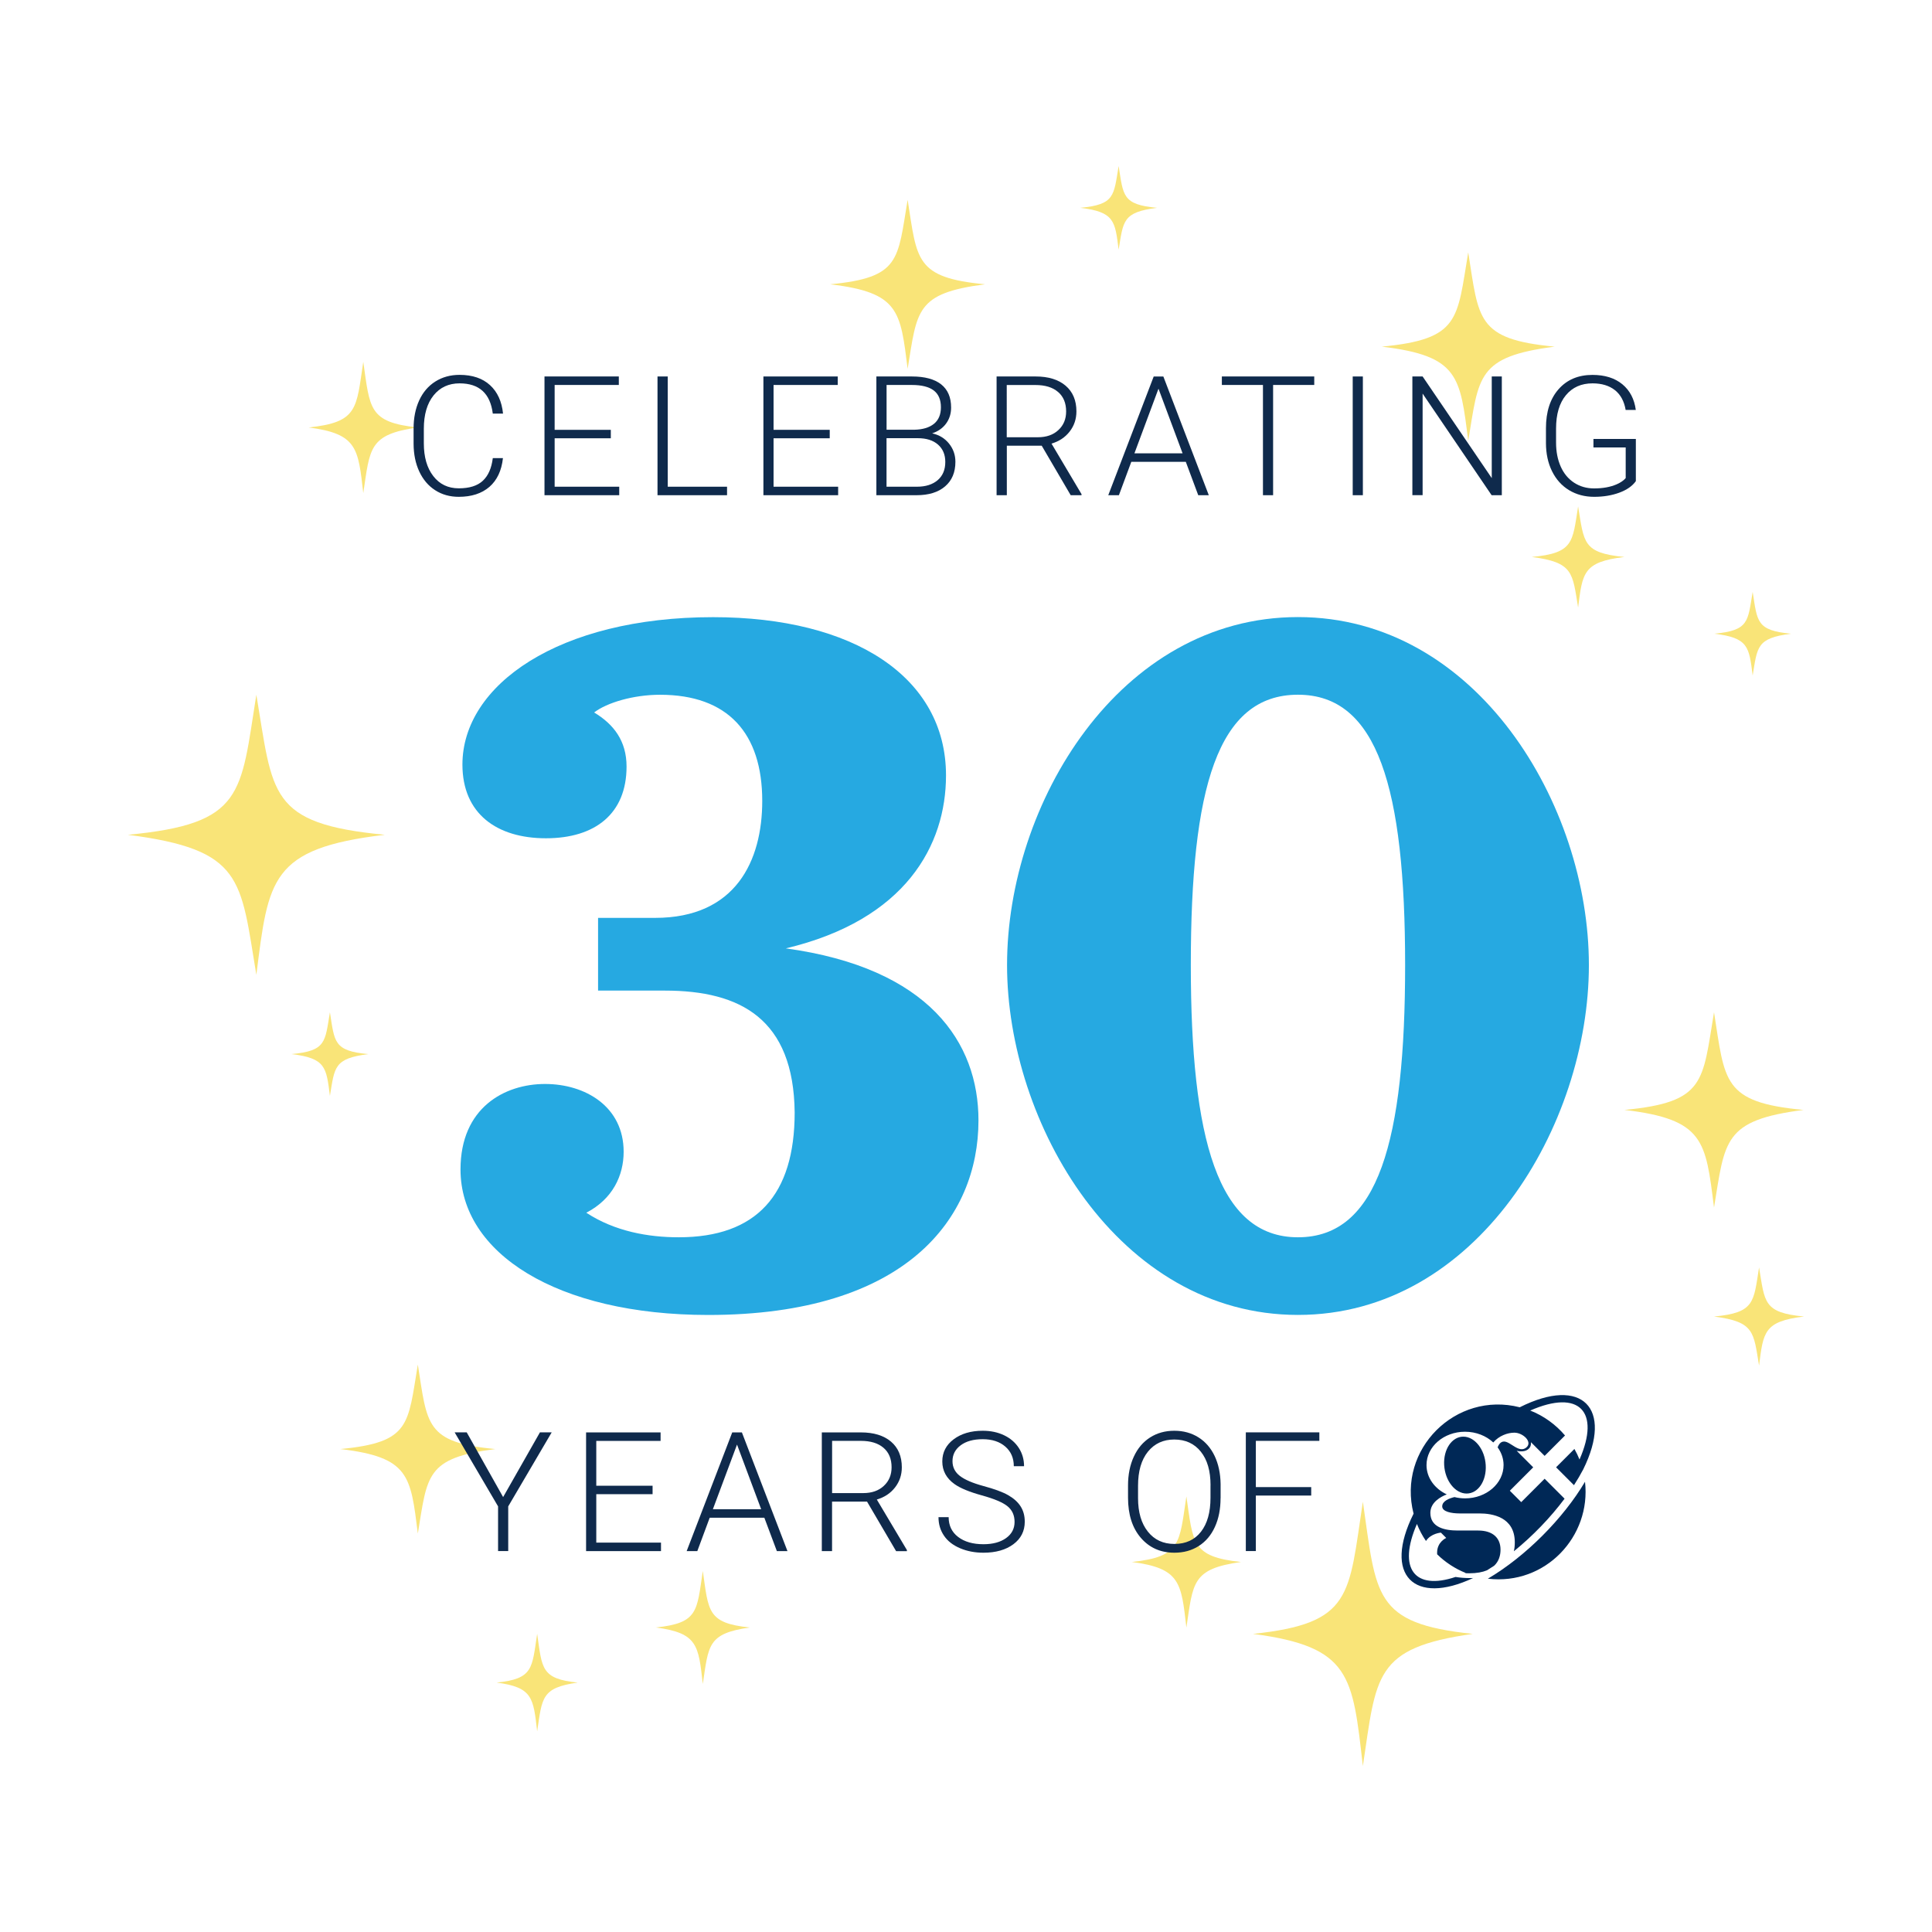 <?xml version="1.0" encoding="UTF-8"?> <!-- Generator: Adobe Illustrator 27.0.0, SVG Export Plug-In . SVG Version: 6.00 Build 0) --> <svg xmlns="http://www.w3.org/2000/svg" xmlns:xlink="http://www.w3.org/1999/xlink" version="1.1" id="Layer_1" x="0px" y="0px" viewBox="0 0 432 432" style="enable-background:new 0 0 432 432;" xml:space="preserve"> <style type="text/css"> .st0{fill:#F9E478;} .st1{fill:#0F2A4C;} .st2{fill:#26A9E1;} .st3{fill:#002856;} </style> <g> <g> <path class="st0" d="M202.95,44.68c-2.26,13.44-1.58,17.39-17.32,18.89c15.47,1.83,15.69,5.98,17.32,18.89 c2.15-12.99,1.72-16.89,17.32-18.89C204.57,62.09,205.08,58.1,202.95,44.68z"></path> <path class="st0" d="M304.74,335.79c-3.2,21.02-2.26,27.2-24.57,29.55c21.93,2.87,22.25,9.34,24.57,29.55 c3.06-20.32,2.46-26.41,24.57-29.55C307.03,363.03,307.79,356.78,304.74,335.79z"></path> <path class="st0" d="M328.3,56.43c-2.52,14.99-1.77,19.4-19.33,21.08c17.25,2.05,17.51,6.67,19.33,21.08 c2.4-14.49,1.94-18.83,19.33-21.08C330.1,75.86,330.69,71.4,328.3,56.43z"></path> <path class="st0" d="M120.11,365.33c-1.18,7.75-0.83,10.04-9.06,10.9c8.08,1.05,8.2,3.45,9.06,10.9c1.13-7.49,0.91-9.74,9.06-10.9 C120.96,375.38,121.23,373.08,120.11,365.33z"></path> <path class="st0" d="M81.23,80.91c-1.58,10.43-1.11,13.51-12.2,14.67c10.88,1.42,11.04,4.64,12.2,14.67 c1.52-10.09,1.22-13.11,12.2-14.67C82.38,94.43,82.74,91.33,81.23,80.91z"></path> <path class="st0" d="M352.87,113.24c-1.28,8.03-0.96,10.42-10.36,11.3c9.33,1.2,9.08,3.53,10.36,11.3 c0.98-7.73,1.11-10.2,10.36-11.3C353.82,123.64,354.22,121.27,352.87,113.24z"></path> <path class="st0" d="M265.28,334.59c-1.58,10.43-1.11,13.51-12.2,14.67c10.88,1.42,11.04,4.64,12.2,14.67 c1.52-10.09,1.22-13.11,12.2-14.67C266.43,348.11,266.79,345.01,265.28,334.59z"></path> <path class="st0" d="M157.15,351.28c-1.36,8.99-0.96,11.63-10.5,12.63c9.38,1.23,9.52,4,10.5,12.64 c1.3-8.69,1.05-11.29,10.5-12.64C158.12,362.93,158.45,360.26,157.15,351.28z"></path> <path class="st0" d="M383.26,226.35c-2.61,15.53-1.84,20.1-20.02,21.83c17.88,2.12,18.13,6.91,20.02,21.83 c2.48-15.01,2.01-19.51,20.02-21.83C385.12,246.49,385.73,241.87,383.26,226.35z"></path> <path class="st0" d="M393.33,283.4c-1.24,7.8-0.94,10.12-10.07,10.98c9.07,1.17,8.82,3.43,10.07,10.98 c0.95-7.51,1.08-9.91,10.07-10.98C394.25,293.51,394.64,291.21,393.33,283.4z"></path> <path class="st0" d="M57.32,155.34c-3.55,22.25-2.67,28.87-28.73,31.32c25.85,3.33,25.16,9.78,28.73,31.32 c2.71-21.41,3.08-28.27,28.73-31.32C59.96,184.18,61.07,177.62,57.32,155.34L57.32,155.34z"></path> <path class="st0" d="M391.9,132.35c-1.12,6.65-0.79,8.61-8.58,9.35c7.66,0.91,7.77,2.96,8.58,9.35c1.07-6.43,0.86-8.36,8.58-9.35 C392.7,140.97,392.96,138.99,391.9,132.35z"></path> <path class="st0" d="M250.13,37.12c-1.12,6.65-0.79,8.61-8.58,9.35c7.66,0.91,7.77,2.96,8.58,9.35c1.07-6.43,0.86-8.36,8.58-9.35 C250.93,45.74,251.19,43.76,250.13,37.12z"></path> <path class="st0" d="M73.77,226.35c-1.12,6.65-0.79,8.61-8.58,9.35c7.66,0.91,7.77,2.96,8.58,9.35c1.07-6.43,0.86-8.36,8.58-9.35 C74.57,234.98,74.83,233,73.77,226.35z"></path> <path class="st0" d="M93.43,305.12c-2.26,13.44-1.58,17.39-17.32,18.89c15.47,1.83,15.69,5.98,17.32,18.89 c2.15-12.99,1.72-16.89,17.32-18.89C95.05,322.54,95.56,318.54,93.43,305.12z"></path> </g> <g> <path class="st1" d="M112.46,102.45c-0.31,2.8-1.32,4.93-3.03,6.42c-1.72,1.48-4,2.22-6.85,2.22c-1.99,0-3.75-0.49-5.28-1.48 c-1.53-0.98-2.71-2.38-3.55-4.18s-1.26-3.87-1.27-6.19V95.8c0-2.36,0.42-4.45,1.25-6.27c0.84-1.82,2.04-3.23,3.61-4.22 s3.37-1.49,5.41-1.49c2.88,0,5.15,0.77,6.82,2.3s2.63,3.65,2.91,6.36h-2.29c-0.57-4.51-3.04-6.76-7.43-6.76 c-2.43,0-4.37,0.9-5.82,2.7c-1.44,1.8-2.17,4.29-2.17,7.46v3.24c0,3.07,0.7,5.51,2.11,7.33c1.41,1.83,3.31,2.74,5.71,2.74 c2.37,0,4.16-0.56,5.37-1.69s1.95-2.81,2.23-5.06H112.46z"></path> <path class="st1" d="M136.58,98h-12.56v10.83h14.44v1.9h-16.71V84.18h16.62v1.9h-14.35v10.03h12.56V98z"></path> <path class="st1" d="M149.31,108.83h13.26v1.9h-15.55V84.18h2.29V108.83z"></path> <path class="st1" d="M185.53,98h-12.56v10.83h14.44v1.9H170.7V84.18h16.62v1.9h-14.35v10.03h12.56V98z"></path> <path class="st1" d="M195.96,110.73V84.18h7.93c2.88,0,5.06,0.59,6.55,1.76c1.49,1.18,2.23,2.9,2.23,5.19 c0,1.38-0.38,2.57-1.13,3.59s-1.79,1.74-3.11,2.18c1.56,0.34,2.82,1.1,3.77,2.28c0.95,1.18,1.43,2.54,1.43,4.08 c0,2.35-0.77,4.18-2.3,5.49c-1.53,1.32-3.66,1.98-6.39,1.98H195.96z M198.23,96.09h6.2c1.89-0.04,3.36-0.48,4.4-1.32 c1.04-0.84,1.56-2.08,1.56-3.7c0-1.7-0.54-2.96-1.61-3.77c-1.08-0.81-2.7-1.22-4.88-1.22h-5.66V96.09z M198.23,97.98v10.85h6.81 c1.94,0,3.48-0.49,4.62-1.46c1.14-0.98,1.71-2.33,1.71-4.07c0-1.64-0.54-2.93-1.63-3.89c-1.09-0.95-2.59-1.43-4.51-1.43H198.23z"></path> <path class="st1" d="M232.93,99.66h-7.8v11.07h-2.29V84.18h8.72c2.87,0,5.1,0.69,6.71,2.06c1.61,1.37,2.42,3.29,2.42,5.75 c0,1.7-0.5,3.2-1.51,4.5c-1.01,1.3-2.36,2.2-4.06,2.7l6.71,11.3v0.24h-2.42L232.93,99.66z M225.12,97.77h6.95 c1.91,0,3.44-0.53,4.59-1.61c1.16-1.07,1.73-2.46,1.73-4.16c0-1.87-0.6-3.33-1.81-4.36c-1.21-1.04-2.9-1.55-5.07-1.55h-6.4V97.77z "></path> <path class="st1" d="M265.15,103.27h-12.19l-2.77,7.46h-2.38l10.16-26.54h2.16l10.16,26.54h-2.36L265.15,103.27z M253.66,101.37 h10.77l-5.39-14.46L253.66,101.37z"></path> <path class="st1" d="M293.87,86.08h-9.2v24.65h-2.27V86.08h-9.19v-1.9h20.66V86.08z"></path> <path class="st1" d="M304.74,110.73h-2.27V84.18h2.27V110.73z"></path> <path class="st1" d="M335.8,110.73h-2.27L318.1,88.01v22.71h-2.29V84.18h2.29l15.46,22.73V84.18h2.25V110.73z"></path> <path class="st1" d="M365.79,107.57c-0.79,1.11-2.02,1.97-3.7,2.59s-3.56,0.93-5.64,0.93c-2.1,0-3.97-0.5-5.61-1.49 c-1.64-1-2.9-2.41-3.8-4.23s-1.35-3.91-1.36-6.27v-3.35c0-3.68,0.94-6.59,2.82-8.72c1.88-2.13,4.41-3.2,7.58-3.2 c2.77,0,4.99,0.7,6.68,2.09c1.68,1.39,2.69,3.31,3.01,5.75h-2.27c-0.33-1.95-1.13-3.43-2.41-4.44c-1.27-1-2.94-1.51-4.99-1.51 c-2.51,0-4.49,0.88-5.96,2.65c-1.46,1.76-2.2,4.25-2.2,7.46v3.14c0,2.02,0.35,3.8,1.04,5.36c0.69,1.55,1.69,2.75,2.99,3.6 c1.3,0.85,2.79,1.28,4.47,1.28c1.96,0,3.63-0.3,5.04-0.91c0.91-0.4,1.59-0.87,2.03-1.4v-6.85h-7.21v-1.9h9.48V107.57z"></path> </g> <g> <path class="st2" d="M102.97,261.5c0-13.85,9.89-19.12,18.9-19.12s17.58,5.05,17.58,15.16c0,5.27-2.42,10.55-8.35,13.63 c6.37,4.17,13.85,5.49,20.66,5.49c17.36,0,25.93-9.45,25.93-27.91c-0.22-20.88-12.09-27.25-29.01-27.25h-14.95v-16.26h12.75 c18.02,0,23.96-12.75,23.96-26.15c0-15.17-7.69-23.74-22.86-23.74c-5.93,0-11.87,1.76-14.73,3.96c4.39,2.64,7.25,6.37,7.25,12.09 c0,10.55-7.03,16.04-18.02,16.04s-18.68-5.49-18.68-16.48c0-17.8,21.54-32.96,56.04-32.96c31.43,0,52.09,13.4,52.09,35.38 c0,15.6-9.01,32.31-35.82,38.68c32.09,4.4,43.08,21.1,43.08,38.46c0,21.76-16.04,43.51-60.44,43.51 C124.51,294.02,102.97,280.18,102.97,261.5z"></path> <path class="st2" d="M290.23,294.02c-40.22,0-65.05-42.86-65.05-78.24c0-36.04,25.06-77.8,65.05-77.8s65.05,41.98,65.05,77.8 C355.28,251.6,330.23,294.02,290.23,294.02z M290.23,276.66c18.02,0,23.96-21.76,23.96-60.88c0-39.56-6.15-60.44-23.96-60.44 c-18.02,0-23.96,20.88-23.96,60.44C266.27,254.46,272.21,276.66,290.23,276.66z"></path> </g> <g> <g> <path class="st1" d="M112.5,334.75l8.23-14.47h2.63l-9.72,16.55v9.99h-2.27v-9.99l-9.71-16.55h2.7L112.5,334.75z"></path> <path class="st1" d="M145.92,334.1h-12.59v10.83h14.47v1.9h-16.75v-26.54h16.66v1.9h-14.38v10.03h12.59V334.1z"></path> <path class="st1" d="M170.91,339.37h-12.22l-2.77,7.46h-2.38l10.19-26.54h2.16l10.19,26.54h-2.37L170.91,339.37z M159.4,337.47 h10.8l-5.4-14.46L159.4,337.47z"></path> <path class="st1" d="M193.87,335.76h-7.82v11.07h-2.29v-26.54h8.74c2.87,0,5.11,0.69,6.73,2.06c1.61,1.37,2.42,3.29,2.42,5.75 c0,1.7-0.51,3.2-1.52,4.5c-1.01,1.3-2.37,2.2-4.07,2.7l6.73,11.3v0.24h-2.42L193.87,335.76z M186.05,333.86h6.97 c1.91,0,3.44-0.53,4.6-1.61c1.16-1.07,1.74-2.46,1.74-4.16c0-1.87-0.6-3.33-1.81-4.36c-1.21-1.04-2.9-1.55-5.08-1.55h-6.41 V333.86z"></path> <path class="st1" d="M226.86,340.3c0-1.47-0.52-2.63-1.57-3.49c-1.05-0.86-2.96-1.67-5.75-2.44s-4.82-1.61-6.1-2.52 c-1.82-1.29-2.74-2.98-2.74-5.07c0-2.03,0.85-3.68,2.54-4.95c1.69-1.27,3.86-1.91,6.5-1.91c1.79,0,3.39,0.34,4.8,1.02 c1.41,0.68,2.5,1.63,3.28,2.84c0.78,1.22,1.16,2.57,1.16,4.07h-2.29c0-1.82-0.63-3.28-1.89-4.38s-2.95-1.66-5.07-1.66 c-2.06,0-3.7,0.45-4.92,1.36c-1.22,0.91-1.83,2.09-1.83,3.55c0,1.35,0.55,2.45,1.65,3.3c1.1,0.85,2.85,1.6,5.27,2.26 c2.42,0.65,4.25,1.32,5.49,2.02s2.18,1.53,2.81,2.51s0.94,2.12,0.94,3.45c0,2.09-0.85,3.77-2.54,5.03 c-1.69,1.26-3.93,1.9-6.7,1.9c-1.9,0-3.64-0.33-5.22-1c-1.58-0.67-2.79-1.6-3.6-2.81c-0.82-1.2-1.23-2.58-1.23-4.14h2.27 c0,1.87,0.71,3.35,2.13,4.43c1.42,1.08,3.3,1.62,5.66,1.62c2.1,0,3.78-0.46,5.05-1.37C226.23,343.01,226.86,341.8,226.86,340.3z"></path> </g> <g> <path class="st1" d="M272.92,334.99c0,2.44-0.42,4.59-1.27,6.44c-0.84,1.85-2.05,3.27-3.62,4.27c-1.57,1-3.38,1.49-5.43,1.49 c-3.1,0-5.6-1.11-7.51-3.33s-2.86-5.21-2.86-8.98v-2.73c0-2.42,0.43-4.56,1.29-6.43c0.86-1.87,2.07-3.3,3.64-4.3 c1.57-1,3.37-1.5,5.41-1.5c2.04,0,3.84,0.49,5.41,1.48c1.56,0.98,2.77,2.38,3.62,4.17c0.85,1.8,1.29,3.88,1.33,6.25V334.99z M270.68,332.11c0-3.2-0.72-5.7-2.17-7.51c-1.45-1.81-3.43-2.72-5.94-2.72c-2.47,0-4.43,0.91-5.9,2.73 c-1.46,1.82-2.2,4.35-2.2,7.61v2.77c0,3.15,0.73,5.64,2.19,7.48c1.46,1.84,3.44,2.76,5.94,2.76c2.54,0,4.52-0.91,5.94-2.73 c1.42-1.82,2.13-4.35,2.13-7.59V332.11z"></path> <path class="st1" d="M293.19,334.41h-12.38v12.41h-2.24v-26.54h16.44v1.9h-14.2v10.34h12.38V334.41z"></path> </g> <g> <path class="st3" d="M332.69,353c12.87,1.53,23.14-9.47,21.72-21.67C349.59,339.47,341.22,347.97,332.69,353"></path> <path class="st3" d="M339.82,314.67c-14.33-3.65-27.44,9.4-23.74,23.79c-6.9,13.81,0.18,20.57,13.31,14.39 c-0.24,0.01-0.48,0.01-0.73,0.01c-1.1,0-2.18-0.08-3.2-0.25c-9.09,3.04-13.01-1.78-8.63-11.85c0.53,1.35,1.21,2.63,2.02,3.81 c1.11-1.72,3.34-1.87,3.34-1.87l1.19,1.19c0,0-2.04,0.86-2.04,3.29c0,0.12,0,0.25,0.01,0.37c1.82,1.78,3.99,3.21,6.39,4.17 c-0.04,0.02-0.08,0.03-0.12,0.05c0.29,0.01,0.59,0.02,0.91,0.02c1.67,0,2.97-0.25,3.97-0.67c0.53-0.33,1.06-0.67,1.6-1.02 c1.05-0.99,1.42-2.3,1.42-3.58c0-2.57-1.65-4.29-5.01-4.29h-4.55c-2.97,0-6.13-0.72-6.13-3.95c0-2.42,2.45-3.66,3.67-4.13 c-2.7-1.26-4.53-3.72-4.53-6.56c0-4.11,3.85-7.45,8.61-7.45c2.5,0,4.75,0.93,6.32,2.4c1.26-1.48,3.16-2.19,4.72-2.19 c1.91,0,4.15,2.08,2.66,3.32c-1.63,1.35-3.52-1.34-4.97-1.34c-0.78,0-1.2,0.68-1.44,1.3c0.84,1.15,1.33,2.5,1.33,3.96 c0,4.12-3.86,7.45-8.61,7.45c-0.82,0-1.62-0.1-2.37-0.29c-1.18,0.28-2.74,0.89-2.74,2.08c0,1.19,2.05,1.58,3.96,1.58h4.42 c2.7,0,7.85,0.73,7.85,6.46c0,0.72-0.07,1.38-0.21,2c4.23-3.43,8.19-7.54,11.34-11.76l-4.46-4.46l-5.23,5.23l-2.55-2.55 l5.23-5.23l-3.7-3.7c1.27,0.31,2.43,0.06,2.95-0.76c0.21-0.34,0.28-0.74,0.24-1.16l3.06,3.06l4.56-4.56 c-2.08-2.45-4.75-4.39-7.78-5.58c10.94-4.81,15.74,0.2,11.02,10.95c-0.33-0.82-0.71-1.6-1.14-2.36l-4.1,4.1l4,4 c0.77-1.19,1.47-2.38,2.08-3.55C360.76,314.89,353.78,307.65,339.82,314.67"></path> <path class="st3" d="M327.94,333.96c-2.57,0-4.81-2.85-5.02-6.36c-0.2-3.51,1.71-6.36,4.28-6.36c2.57,0,4.81,2.85,5.01,6.36 C332.42,331.12,330.51,333.96,327.94,333.96"></path> </g> </g> </g> </svg> 